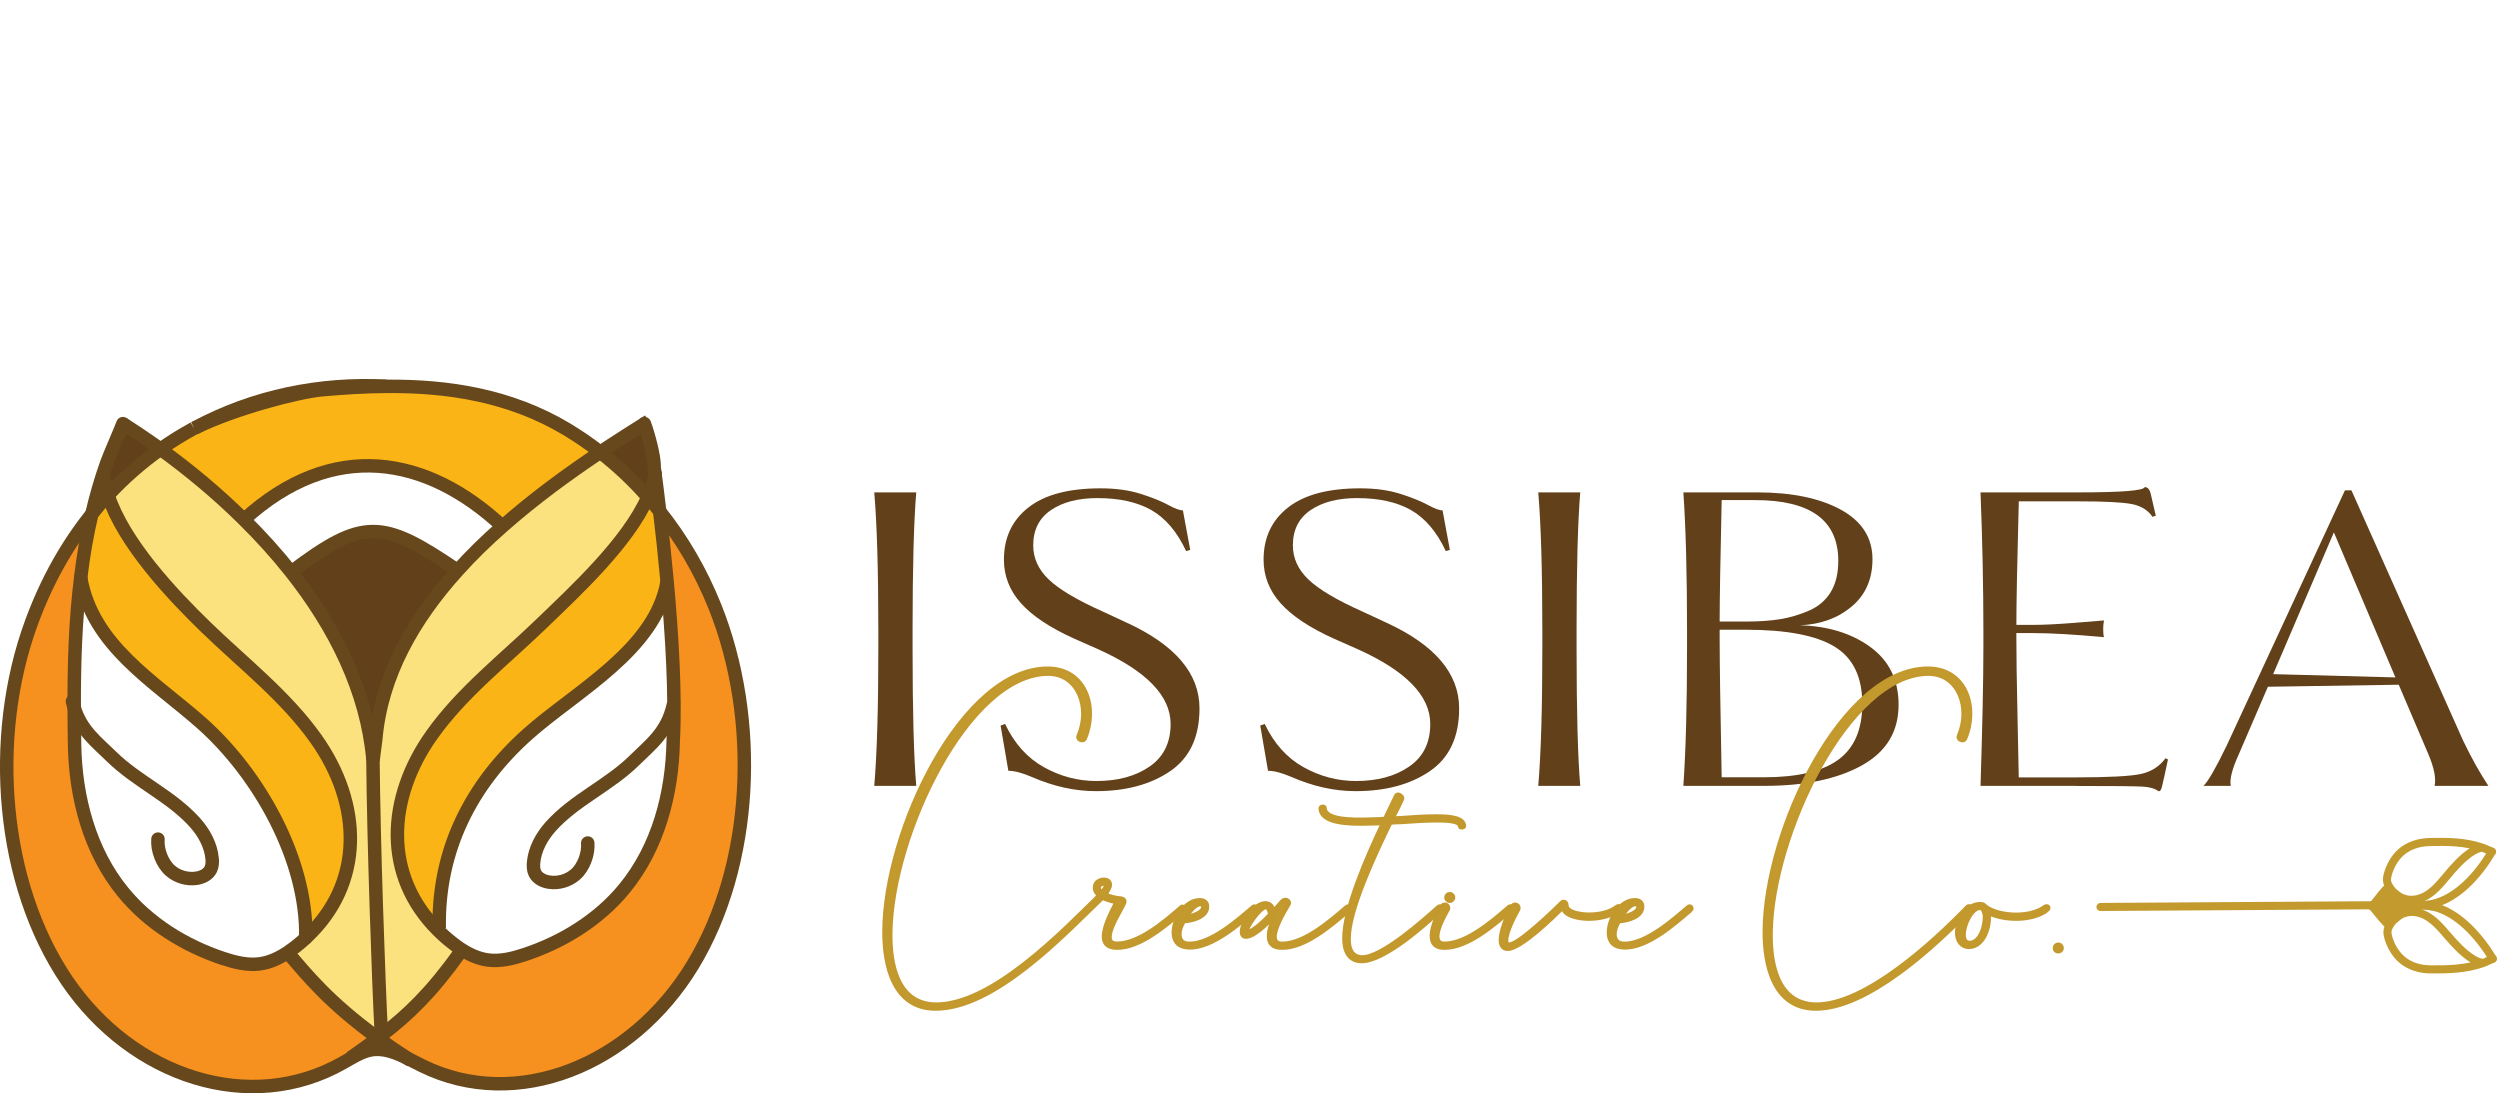 <?xml version="1.0" encoding="UTF-8"?>
<svg id="Layer_1" data-name="Layer 1" xmlns="http://www.w3.org/2000/svg" viewBox="0 0 557.19 243.66">
  <defs>
    <style>
      .cls-1 {
        fill: #fab416;
      }

      .cls-2, .cls-3, .cls-4, .cls-5, .cls-6 {
        stroke-miterlimit: 10;
      }

      .cls-2, .cls-7, .cls-8, .cls-5, .cls-6 {
        fill: none;
      }

      .cls-2, .cls-7, .cls-8, .cls-6 {
        stroke-linecap: round;
      }

      .cls-2, .cls-7, .cls-5 {
        stroke: #66481c;
        stroke-width: 3px;
      }

      .cls-3, .cls-8, .cls-6 {
        stroke: #c39a2d;
      }

      .cls-3, .cls-4 {
        fill: #c39a2d;
      }

      .cls-9 {
        fill: #f6901e;
      }

      .cls-7, .cls-8 {
        stroke-linejoin: round;
      }

      .cls-8, .cls-6 {
        stroke-width: 1.8px;
      }

      .cls-4 {
        stroke: #c3992d;
        stroke-width: .85px;
      }

      .cls-10 {
        fill: #fce17f;
      }

      .cls-11 {
        fill: #624019;
      }
    </style>
  </defs>
  <g>
    <path class="cls-11" d="M204.21,175.15h-9.36c.61-7.15.91-17.44.91-30.89v-3.63c0-13.45-.3-23.74-.91-30.89h9.36c-.54,6.48-.82,16.78-.82,30.89v3.63c0,14.17.27,24.47.82,30.89Z"/>
    <path class="cls-11" d="M244.63,111.01c-4.3,0-7.77.89-10.4,2.68-2.63,1.79-3.95,4.41-3.95,7.86,0,2.85,1.15,5.38,3.45,7.59,2.3,2.21,6.3,4.59,11.99,7.13l5.27,2.45c10.9,4.97,16.35,11.36,16.35,19.17,0,6.36-2.18,11.02-6.54,13.99-4.36,2.97-9.87,4.45-16.53,4.45-4.72,0-9.51-1.06-14.35-3.18-2.12-.91-3.85-1.36-5.18-1.36l-1.73-10.08,1-.36c2.06,4.36,4.94,7.57,8.63,9.63,3.69,2.06,7.6,3.09,11.72,3.09,4.78,0,8.74-1.07,11.86-3.23,3.12-2.15,4.68-5.31,4.68-9.49,0-6.24-5.36-11.78-16.08-16.62l-5.54-2.45c-5.33-2.42-9.25-5.04-11.76-7.86-2.51-2.82-3.77-6.04-3.77-9.68,0-4.91,1.82-8.78,5.45-11.63,3.63-2.85,8.99-4.27,16.08-4.27,3.39,0,6.37.41,8.95,1.23,2.57.82,4.6,1.64,6.09,2.45,1.48.82,2.59,1.23,3.32,1.23l1.63,8.81-.91.27c-2-4.3-4.6-7.36-7.81-9.18-3.15-1.76-7.12-2.63-11.9-2.63Z"/>
    <path class="cls-11" d="M302.5,111.01c-4.3,0-7.77.89-10.4,2.68-2.63,1.79-3.95,4.41-3.95,7.86,0,2.85,1.15,5.38,3.45,7.59,2.3,2.21,6.3,4.59,11.99,7.13l5.27,2.45c10.9,4.97,16.35,11.36,16.35,19.17,0,6.36-2.18,11.02-6.54,13.99-4.36,2.97-9.87,4.45-16.53,4.45-4.72,0-9.51-1.06-14.35-3.18-2.12-.91-3.85-1.36-5.18-1.36l-1.73-10.08,1-.36c2.06,4.36,4.94,7.57,8.63,9.63,3.69,2.06,7.6,3.09,11.72,3.09,4.78,0,8.74-1.07,11.86-3.23,3.12-2.15,4.68-5.31,4.68-9.49,0-6.24-5.36-11.78-16.08-16.62l-5.54-2.45c-5.33-2.42-9.25-5.04-11.76-7.86-2.51-2.82-3.77-6.04-3.77-9.68,0-4.91,1.82-8.78,5.45-11.63,3.63-2.85,8.99-4.27,16.08-4.27,3.39,0,6.37.41,8.95,1.23,2.57.82,4.6,1.64,6.09,2.45,1.48.82,2.59,1.23,3.32,1.23l1.63,8.81-.91.27c-2-4.3-4.6-7.36-7.81-9.18-3.15-1.76-7.12-2.63-11.9-2.63Z"/>
    <path class="cls-11" d="M352.2,175.15h-9.36c.61-7.15.91-17.44.91-30.89v-3.63c0-13.45-.3-23.74-.91-30.89h9.36c-.54,6.48-.82,16.78-.82,30.89v3.63c0,14.17.27,24.47.82,30.89Z"/>
    <path class="cls-11" d="M393.26,175.15h-18.08c.55-7.87.82-18.17.82-30.89v-3.63c0-12.66-.27-22.95-.82-30.89h16.44c7.75,0,13.97,1.29,18.67,3.86,4.69,2.58,7.04,6.25,7.04,11.04,0,4.42-1.54,7.94-4.63,10.54-3.09,2.6-6.94,4-11.54,4.18,6.3.18,11.54,1.8,15.72,4.86,4.18,3.06,6.27,7.34,6.27,12.85,0,6-2.74,10.51-8.22,13.54-5.48,3.03-12.7,4.54-21.67,4.54ZM391.17,111.46h-7.45c-.3,13.51-.45,22.53-.45,27.07h5.91c2.91,0,5.45-.18,7.63-.54,2.18-.36,4.32-1,6.41-1.91,2.09-.91,3.69-2.29,4.81-4.13,1.12-1.85,1.68-4.16,1.68-6.95,0-9.02-6.18-13.54-18.53-13.54ZM383.72,173.24h9.36c7.51,0,13.05-1.3,16.62-3.91,3.57-2.6,5.36-6.75,5.36-12.45,0-6-2.06-10.25-6.18-12.76-4.12-2.51-10.72-3.77-19.8-3.77h-5.81v2.27c0,5.09.15,15.29.45,30.62Z"/>
    <path class="cls-11" d="M462.58,175.15h-21.17c.42-13.26.64-23.56.64-30.89v-3.63c0-9.69-.21-19.99-.64-30.89h21.89c9.57,0,14.47-.39,14.72-1.18.67,0,1.12.55,1.36,1.64l1.09,4.72-.73.27c-1.03-1.51-2.59-2.47-4.68-2.86-2.09-.39-5.95-.59-11.58-.59h-13.54c-.36,13.63-.54,22.8-.54,27.53h3.82c2.24,0,5.27-.15,9.08-.45,3.82-.3,6.03-.48,6.63-.54-.12.61-.18,1.24-.18,1.91,0,.85.06,1.45.18,1.82-6.54-.6-11.78-.91-15.72-.91h-3.82c0,4.42.09,10.72.27,18.9.18,8.18.27,12.6.27,13.26h12.63c7.45,0,12.32-.26,14.63-.77,2.3-.51,4.12-1.68,5.45-3.5l.55.27-.82,3.82c-.06.3-.14.62-.23.95-.09.33-.15.61-.18.82-.03.21-.08.41-.14.59-.06.18-.11.32-.14.41-.03.09-.08.18-.14.27-.06.09-.12.15-.18.18-.06.03-.15.05-.27.05-.79-.61-2-.95-3.63-1.04-1.64-.09-6.6-.14-14.9-.14Z"/>
    <path class="cls-11" d="M497.19,175.15h-6.09c1.03-.97,2.75-3.97,5.18-8.99l26.35-56.87h1.45l24.89,55.78c1.09,2.24,2.03,4.06,2.82,5.45.79,1.39,1.41,2.44,1.86,3.13.45.7.77,1.2.95,1.5h-11.99c.36-1.64-.09-3.97-1.36-7l-6.63-15.54-29.16.45-6.54,15.17c-1.45,3.21-2.03,5.51-1.73,6.9ZM520.17,118.64l-13.54,31.61,27.25.73-13.72-32.34Z"/>
  </g>
  <g>
    <g>
      <path class="cls-9" d="M159.32,135.17c10.08,25.19,8.66,57.52-4.95,79.95-13.61,22.41-39.3,32.71-60.23,22.44-1.09-.54-2.19-1.11-3.3-1.67-2.1-1.36-4.02-2.67-5.77-3.92-.02-.37-.05-.77-.07-1.21,5.99-4.58,11.17-9.56,17.53-18.47l.02-.86c1.9,1.26,3.99,2.25,6.22,2.54,2.74.35,5.5-.32,8.13-1.19,8.58-2.84,16.61-7.81,22.33-14.8,7.44-9.08,10.62-21.06,10.82-32.79.56-10.31-.3-23.99-1.36-35.6-.54-5.87-1.13-11.29-1.65-15.6,4.95,6.21,9.12,13.31,12.28,21.18Z"/>
      <path class="cls-1" d="M147.04,113.98c.52,4.31,1.11,9.72,1.65,15.6-2.54,15.23-20.37,24.5-31.02,34-12.69,11.29-20.12,25.93-19.77,43.27l-.39.37c-12.08-12.1-11.32-29.27-1.26-43.42,6.76-9.52,16.15-16.77,24.55-24.9,7.17-6.93,19.11-17.87,23.6-28.1.91,1.04,1.8,2.1,2.64,3.18Z"/>
      <path class="cls-11" d="M135.33,99.72c2.84-1.87,5.62-3.63,8.29-5.3.79,2.09,2.29,7.42,2.17,9.72,0,0,.07.52.2,1.48v.02c-.27,1.68-.82,3.42-1.6,5.16-3.28-3.73-6.86-7.1-10.65-10.03.52-.35,1.06-.71,1.58-1.06Z"/>
      <path class="cls-10" d="M101.97,127.14c3.11-3.47,6.48-6.75,10.01-9.84,6.97-6.17,14.52-11.68,21.77-16.52,3.79,2.93,7.37,6.29,10.65,10.03-4.49,10.23-16.44,21.16-23.6,28.1-8.4,8.13-17.78,15.38-24.55,24.9-10.06,14.15-10.82,31.33,1.26,43.42.98.99,2.05,1.95,3.21,2.86.59.47,1.19.93,1.83,1.35l-.02.86c-6.36,8.92-11.54,13.9-17.53,18.47-.64-11.98-1.73-43.62-1.88-61.47,0,.07.02.12.02.19l.61-4.74c1.23-14.25,8.45-26.77,18.22-37.58Z"/>
      <path class="cls-1" d="M126.31,95.66c2.54,1.53,5.03,3.23,7.44,5.11-7.25,4.85-14.8,10.35-21.77,16.52-16.79-15.65-37.77-19.58-57.6-1.5-5.92-5.87-12.3-11.14-18.59-15.7,2.41-1.7,4.9-3.25,7.44-4.63.07-.03.12-.07.19-.08,8.71-4.29,22.85-8.02,28.33-8.53,4.74-.42,9.56-.74,14.35-.76,13.78-.12,27.59,2,40.23,9.56Z"/>
      <path class="cls-10" d="M64.89,127.48c9.72,12.28,16.87,26.45,18.24,41.81.15,17.85,1.24,49.5,1.88,61.47-.25.22-.5.4-.77.61-11.19-8.13-15.92-14.2-20.15-19.08.64-.44,1.26-.89,1.87-1.36.77-.61,1.51-1.24,2.2-1.9,13.11-12.11,12.6-29.85,2.27-44.38-6.76-9.52-16.17-16.77-24.55-24.9-7.52-7.28-18.32-18.78-21.79-29.39,3.62-3.9,7.54-7.3,11.69-10.25,6.29,4.56,12.67,9.83,18.59,15.7,3.72,3.67,7.25,7.57,10.51,11.68Z"/>
      <path class="cls-11" d="M83.12,169.28c-1.36-15.36-8.51-29.53-18.24-41.81,16.03-12.05,20.19-11.86,37.08-.34-9.77,10.82-16.99,23.33-18.22,37.58l-.61,4.74c0-.07-.02-.12-.02-.19Z"/>
      <path class="cls-9" d="M16.54,157.73c.02,2.74.03,5.5.08,8.28.2,11.73,3.38,23.72,10.8,32.79,5.74,7.02,13.74,11.96,22.34,14.82,2.62.86,5.38,1.55,8.13,1.19,2.24-.3,4.29-1.28,6.19-2.52,4.24,4.88,8.97,10.95,20.15,19.08-1.93,1.46-3.97,2.89-6.14,4.42l.05.1-1.77,1.01c-20.58,11.68-46.82,3.21-61.46-18.35C.28,196.98-2.43,164.46,7.01,138.75c3.43-9.37,8.01-17.4,13.44-24.16-1.11,4.64-1.9,9.35-2.47,14.12-1.19,9.51-1.48,19.21-1.45,29.02Z"/>
      <path class="cls-1" d="M70.42,164.64c10.33,14.54,10.83,32.27-2.27,44.38.37-17.35-10.41-36.44-23.08-47.73-10.65-9.47-24.53-17.4-27.09-32.59.57-4.76,1.36-9.47,2.47-14.12,1.16-1.48,2.39-2.89,3.63-4.24,3.47,10.62,14.27,22.11,21.79,29.39,8.38,8.13,17.78,15.38,24.55,24.9Z"/>
      <path class="cls-11" d="M34.3,99.05c.49.35.98.71,1.48,1.06-4.16,2.94-8.08,6.34-11.69,10.25-1.24,1.35-2.47,2.76-3.63,4.24.89-3.82,1.97-7.6,3.3-11.36.64-1.8,2.96-7.03,3.63-8.82,2.27,1.45,4.59,2.99,6.91,4.63Z"/>
    </g>
    <g>
      <path class="cls-5" d="M43.4,95.39c13.22-7.15,28.13-10.09,42.68-9.3"/>
      <path class="cls-5" d="M43.22,95.48c.07-.03.12-.07.19-.08,8.71-4.29,22.85-8.02,28.33-8.53,4.74-.42,9.56-.74,14.35-.76,13.78-.12,27.59,2,40.23,9.56,2.54,1.53,5.03,3.23,7.44,5.11,3.79,2.93,7.37,6.29,10.65,10.03.91,1.04,1.8,2.1,2.64,3.18,4.95,6.21,9.12,13.31,12.28,21.18,10.08,25.19,8.66,57.52-4.95,79.95-13.61,22.41-39.3,32.71-60.23,22.44-1.09-.54-2.19-1.11-3.3-1.67-2.64-1.3-5.33-2.37-8.11-1.9-1.6.27-3.11,1.06-4.59,1.9l-1.77,1.01c-20.58,11.68-46.82,3.21-61.46-18.35C.28,196.98-2.43,164.46,7.01,138.75c3.43-9.37,8.01-17.4,13.44-24.16,1.16-1.48,2.39-2.89,3.63-4.24,3.62-3.9,7.54-7.3,11.69-10.25,2.41-1.7,4.9-3.25,7.44-4.63"/>
      <path class="cls-7" d="M145.99,105.64c.22,1.65.61,4.58,1.04,8.34.52,4.31,1.11,9.72,1.65,15.6,1.06,11.61,1.92,25.29,1.36,35.6-.2,11.73-3.38,23.7-10.82,32.79-5.72,7-13.74,11.96-22.33,14.8-2.62.87-5.38,1.55-8.13,1.19-2.24-.29-4.32-1.28-6.22-2.54-.64-.42-1.24-.87-1.83-1.35-1.16-.91-2.24-1.87-3.21-2.86-12.08-12.1-11.32-29.27-1.26-43.42,6.76-9.52,16.15-16.77,24.55-24.9,7.17-6.93,19.11-17.87,23.6-28.1.77-1.75,1.33-3.48,1.6-5.16"/>
      <line class="cls-7" x1="145.99" y1="105.64" x2="145.99" y2="105.62"/>
      <path class="cls-7" d="M143.62,94.42c.79,2.09,2.29,7.42,2.17,9.72,0,0,.07.52.2,1.48"/>
      <path class="cls-2" d="M150.05,157.17c-1.38,6.11-5,8.68-8.73,12.37-5.65,5.54-13.34,8.78-18.61,14.7-1.99,2.25-3.52,5.01-3.79,8.01-.07.79-.05,1.63.3,2.36.56,1.16,1.87,1.8,3.15,2,2.09.32,4.31-.32,5.89-1.72,1.8-1.56,2.94-4.61,2.73-7"/>
      <path class="cls-2" d="M16.15,156.3c.12.5.24.98.39,1.43,1.58,5.11,4.91,7.55,8.34,10.92,5.65,5.55,13.34,8.8,18.61,14.72,1.99,2.24,3.52,5.01,3.79,8.01.07.79.05,1.63-.3,2.34-.56,1.18-1.87,1.82-3.15,2.02-2.09.32-4.31-.32-5.89-1.72-1.8-1.58-2.94-4.61-2.73-7"/>
      <path class="cls-5" d="M148.69,129.58c-2.54,15.23-20.37,24.5-31.02,34-12.69,11.29-20.12,25.93-19.77,43.27"/>
      <path class="cls-5" d="M27.39,94.42c2.27,1.45,4.59,2.99,6.91,4.63.49.35.98.71,1.48,1.06,6.29,4.56,12.67,9.83,18.59,15.7,3.72,3.67,7.25,7.57,10.51,11.68,9.72,12.28,16.87,26.45,18.24,41.81,0,.07.02.12.02.19l.61-4.74c1.23-14.25,8.45-26.77,18.22-37.58,3.11-3.47,6.48-6.75,10.01-9.84,6.97-6.17,14.52-11.68,21.77-16.52.52-.35,1.06-.71,1.58-1.06,2.84-1.87,5.62-3.63,8.29-5.3.32-.2.62-.39.94-.59"/>
      <path class="cls-7" d="M27.39,94.42c-.67,1.78-2.99,7.02-3.63,8.82-1.33,3.75-2.41,7.54-3.3,11.36-1.11,4.64-1.9,9.35-2.47,14.12-1.19,9.51-1.48,19.21-1.45,29.02.02,2.74.03,5.5.08,8.28.2,11.73,3.38,23.72,10.8,32.79,5.74,7.02,13.74,11.96,22.34,14.82,2.62.86,5.38,1.55,8.13,1.19,2.24-.3,4.29-1.28,6.19-2.52.64-.44,1.26-.89,1.87-1.36.77-.61,1.51-1.24,2.2-1.9,13.11-12.11,12.6-29.85,2.27-44.38-6.76-9.52-16.17-16.77-24.55-24.9-7.52-7.28-18.32-18.78-21.79-29.39-.42-1.21-.72-2.42-.91-3.62"/>
      <path class="cls-7" d="M17.98,128.71c2.56,15.19,16.44,23.12,27.09,32.59,12.67,11.29,23.45,30.38,23.08,47.73"/>
      <path class="cls-5" d="M17.97,128.64s0,.05.02.07"/>
      <path class="cls-5" d="M91.57,236.36c-.25-.15-.49-.32-.72-.47-2.1-1.36-4.02-2.67-5.77-3.92-.29-.22-.57-.4-.84-.61-11.19-8.13-15.92-14.2-20.15-19.08"/>
      <path class="cls-5" d="M78.09,235.79c2.17-1.53,4.21-2.96,6.14-4.42.27-.2.52-.39.77-.61,5.99-4.58,11.17-9.56,17.53-18.47"/>
      <path class="cls-5" d="M83.12,162.03c-.03,1.99-.02,4.46,0,7.25.15,17.85,1.24,49.5,1.88,61.47.02.44.05.84.07,1.21"/>
      <path class="cls-5" d="M64.47,127.8c.13-.1.29-.22.42-.32,16.03-12.05,20.19-11.86,37.08-.34.3.22.62.44.94.66"/>
      <path class="cls-5" d="M54.37,115.8c19.84-18.09,40.81-14.15,57.6,1.5.1.08.19.19.29.27"/>
    </g>
  </g>
  <g>
    <path class="cls-4" d="M263.91,202.88c-3.92,3.36-9.71,8.4-14.94,8.4-2.24,0-2.99-1.06-2.99-2.55,0-2.49,1.99-6.04,2.8-7.66-.87-.12-2.05-.44-3.05-.93-8.59,8.28-24.09,24.77-37.28,24.71-9.4-.06-11.45-9.77-11.39-17.37.12-22.41,17.37-58.69,36.6-58.51,8.46.12,11.08,8.9,8.15,15.68-.12.25-.37.37-.62.37-.56,0-1.12-.44-.81-1.12,2.61-6.04,0-13.63-6.72-13.69-17.86,0-34.85,35.98-35.17,57.57-.12,6.85,1.43,15.93,10.02,16.06,12.57.12,28.32-16.37,36.41-24.27-.62-.5-1-1.06-.93-1.87,0-1.06,1.12-1.74,2.12-1.68.68,0,1.31.37,1.31,1.18,0,.56-.44,1.37-1.06,2.12,1.12.56,2.61.81,3.3.87.37,0,1,.19,1,.75,0,.81-3.3,5.42-3.3,7.84-.06.93.37,1.49,1.62,1.49,4.92,0,10.64-4.98,14.32-8.15.37-.37.93.44.62.75ZM246.42,197.22c0-.12-.12-.25-.37-.25-.44,0-1.06.31-1.12.81,0,.44.25.75.62,1.06.56-.62.93-1.18.87-1.62Z"/>
    <path class="cls-4" d="M279.85,202.88c-3.55,3.05-9.65,8.46-14.81,8.34-2.43-.06-3.42-1.37-3.49-3.17-.12-3.24,2.55-7.47,5.85-7.47.93,0,1.68.44,1.68,1.43.06,2.37-3.24,3.24-5.23,3.36-.56,1-.93,1.81-.93,2.93.06,1.18.62,1.99,2.12,1.99,4.85.06,10.89-5.35,14.19-8.15.5-.5,1.18.25.62.75ZM264.48,204.31c1.49-.25,3.67-1,3.67-2.24,0-.31-.31-.5-.62-.5-1.18,0-2.43,1.74-3.05,2.74Z"/>
    <path class="cls-4" d="M300.7,202.88c-3.92,3.36-9.71,8.4-14.94,8.4-2.24,0-2.99-1.06-2.99-2.55-.06-1.31.56-2.99,1.25-4.54-2.05,2.24-4.48,4.42-6.1,4.61-.81.12-1.18-.37-1.18-1.12,0-2.05,2.61-6.16,5.1-6.41,1.18-.06,1.74.62,2.05,1.68l1.74-1.99c.25-.31.56-.44.87-.44.56,0,1.06.56.68,1.12-.93,1.56-3.05,5.1-3.05,7.16,0,.87.44,1.49,1.62,1.49,4.92,0,10.64-4.98,14.32-8.15.56-.5,1.18.25.62.75ZM283.03,203.81c-.06-.5-.25-1.56-.93-1.56-1.25,0-4.29,4.42-4.29,5.48,1.56-.12,4.17-2.8,5.23-3.92Z"/>
    <path class="cls-4" d="M326.35,184.15c0,.31-1,.5-1,0,0-1-2.3-1.31-5.54-1.25-2.18,0-4.79.19-7.47.37-.81,0-1.62.06-2.43.12-3.61,7.41-9.34,19.67-9.27,25.95,0,1.93.56,3.86,2.86,3.98,4.42.12,13.75-8.28,17.05-11.2.5-.44,1.18.19.56.81-3.55,3.3-12.63,11.39-17.68,11.33-2.93,0-3.86-2.49-3.86-5.04-.06-6.6,5.04-18.24,8.59-25.71h-.56l-1.12.06h-.56c-6.29.25-11.51-.25-11.64-3.42,0-.5,1-.56,1-.06.06,2.37,4.92,2.74,10.64,2.49.87,0,1.81-.06,2.74-.12l2.43-5.04c.12-.25.31-.37.5-.37.5,0,1.18.68.93,1.06-.37.87-1.12,2.37-2.12,4.29.62-.06,1.25-.12,1.87-.12,2.68-.19,5.29-.37,7.47-.37,3.92-.06,6.6.44,6.6,2.24Z"/>
    <path class="cls-4" d="M336.87,202.88c-3.92,3.36-9.71,8.4-14.94,8.4s-1.99-6.72-.62-9.27c.19-.31.44-.44.68-.44.5,0,1,.5.75,1.12-.75,1.31-4.36,7.59-.81,7.59,4.92,0,10.64-4.98,14.32-8.15.5-.5,1.18.25.62.75ZM322.3,200.02c0-.44.37-.81.81-.81s.81.37.81.81-.37.81-.81.81-.81-.37-.81-.81Z"/>
    <path class="cls-4" d="M360.89,202.88c-1.68,1.31-4.29,1.93-6.78,1.93-1.68,0-5.23-.37-5.85-2.43-1.99,1.99-9.27,9.15-12.26,9.15-1.06,0-1.56-.87-1.56-1.93,0-2.3,1.43-5.6,2.55-7.59.19-.31.44-.44.68-.44.5,0,1,.5.75,1.12-.93,1.62-2.68,5.1-2.68,6.91,0,.5.12.87.62.87,2.12,0,10.21-7.84,11.7-9.34.44-.44,1.12-.06,1.12.62,0,1.74,3.73,2.05,4.92,2.05,2.24,0,4.67-.5,6.16-1.68.68-.56,1.37.19.62.75Z"/>
    <path class="cls-4" d="M376.83,202.88c-3.55,3.05-9.65,8.46-14.81,8.34-2.43-.06-3.42-1.37-3.49-3.17-.12-3.24,2.55-7.47,5.85-7.47.93,0,1.68.44,1.68,1.43.06,2.37-3.24,3.24-5.23,3.36-.56,1-.93,1.81-.93,2.93.06,1.18.62,1.99,2.12,1.99,4.85.06,10.89-5.35,14.19-8.15.5-.5,1.18.25.62.75ZM361.45,204.31c1.49-.25,3.67-1,3.67-2.24,0-.31-.31-.5-.62-.5-1.18,0-2.43,1.74-3.05,2.74Z"/>
    <path class="cls-4" d="M439.07,202.88c-7.59,7.84-22.78,22.03-34.42,21.97-9.4-.06-11.45-9.77-11.39-17.37.12-22.41,17.37-58.69,36.6-58.51,8.46.12,11.08,8.9,8.15,15.68-.12.25-.37.37-.62.37-.56,0-1.12-.44-.81-1.12,2.61-6.04,0-13.63-6.72-13.69-17.86,0-34.85,35.98-35.17,57.57-.12,6.85,1.43,15.93,10.02,16.06,11.08.12,26.51-14.25,33.73-21.72.44-.5,1.25.12.62.75Z"/>
    <path class="cls-4" d="M456.25,202.88c-1.68,1.31-4.29,1.93-6.85,1.93-2.24,0-4.48-.44-6.16-1.24.44,2.74-1,7.47-4.36,7.53-1.8,0-2.68-1.43-2.74-3.05-.06-2.8,2.05-6.6,5.17-6.6.56,0,.87.12,1.25.56,1.56,1.18,4.17,1.81,6.78,1.81,2.43,0,4.79-.56,6.29-1.68.75-.56,1.37.19.62.75ZM442.25,203.63c-.12-.5-.37-1.18-.93-1.24-1.87,0-3.67,3.8-3.61,6.04,0,.81.31,1.62,1.25,1.68,2.55,0,3.67-4.48,3.3-6.47Z"/>
    <path class="cls-4" d="M459.55,211.28c0,.56-.44.81-.81.81-.44,0-.81-.25-.81-.81,0-.44.37-.81.81-.81s.81.37.81.81Z"/>
  </g>
  <line class="cls-6" x1="541.39" y1="201.68" x2="468.15" y2="202.14"/>
  <g>
    <path class="cls-6" d="M555.39,189.82c-2.95,5.09-8.23,11.21-14.54,11.85"/>
    <path class="cls-8" d="M555.39,189.82c-.35-.14-1.37-.62-1.72-.75-.21-.08-.43-.15-.65-.23-3.7-1.23-7.6-1.27-11.57-1.17-2.28.06-4.61.74-6.36,2.31-1.35,1.21-2.3,2.89-2.85,4.69-.16.55-.29,1.13-.22,1.7.06.43.23.83.45,1.2.1.17.21.33.32.48,2.38,3.19,6.05,3.16,9.01.86,1.84-1.43,3.23-3.4,4.8-5.17,1.57-1.77,4.15-4.39,6.38-4.79"/>
    <path class="cls-6" d="M528.74,201.95c1.74-2.19,2.65-3.46,3.64-4.31"/>
    <path class="cls-6" d="M536.93,201.88c-3.04.1-6.51.13-8.11.14"/>
    <path class="cls-6" d="M541.09,201.67c-.08,0-.16.02-.25.02-1,.08-2.37.14-3.85.19"/>
    <path class="cls-6" d="M555.58,213.68c-2.81-4.68-7.64-10.39-13.36-11.62-.1-.02-.2-.04-.3-.06-.35-.07-.71-.12-1.06-.15"/>
    <path class="cls-8" d="M555.58,213.68c-.35.14-1.36.64-1.71.78-.21.08-.43.16-.64.24-3.68,1.28-7.58,1.39-11.55,1.35-2.28-.02-4.62-.67-6.39-2.21-1.37-1.19-2.35-2.85-2.92-4.64-.17-.55-.31-1.12-.25-1.7.05-.43.21-.83.42-1.19.1-.17.21-.34.32-.49,2.33-3.22,6-3.26,8.99-1.01,1.86,1.4,3.29,3.35,4.88,5.09,1.59,1.74,4.22,4.32,6.46,4.69"/>
    <path class="cls-6" d="M528.74,202.02s.03.03.04.05c1.78,2.14,2.72,3.39,3.73,4.22"/>
    <path class="cls-6" d="M540.89,201.84h-.04c-.99,0-2.36.02-3.85.04h-.07c-3.07.04-6.59.07-8.2.07"/>
    <path class="cls-6" d="M541.91,202s-.08-.03-.11-.05"/>
  </g>
  <ellipse class="cls-3" cx="532.64" cy="201.98" rx="2.97" ry="3.54"/>
  <rect class="cls-3" x="533.34" y="197.87" width="2.65" height="8.07" transform="translate(736.57 -332.76) rotate(90)"/>
</svg>